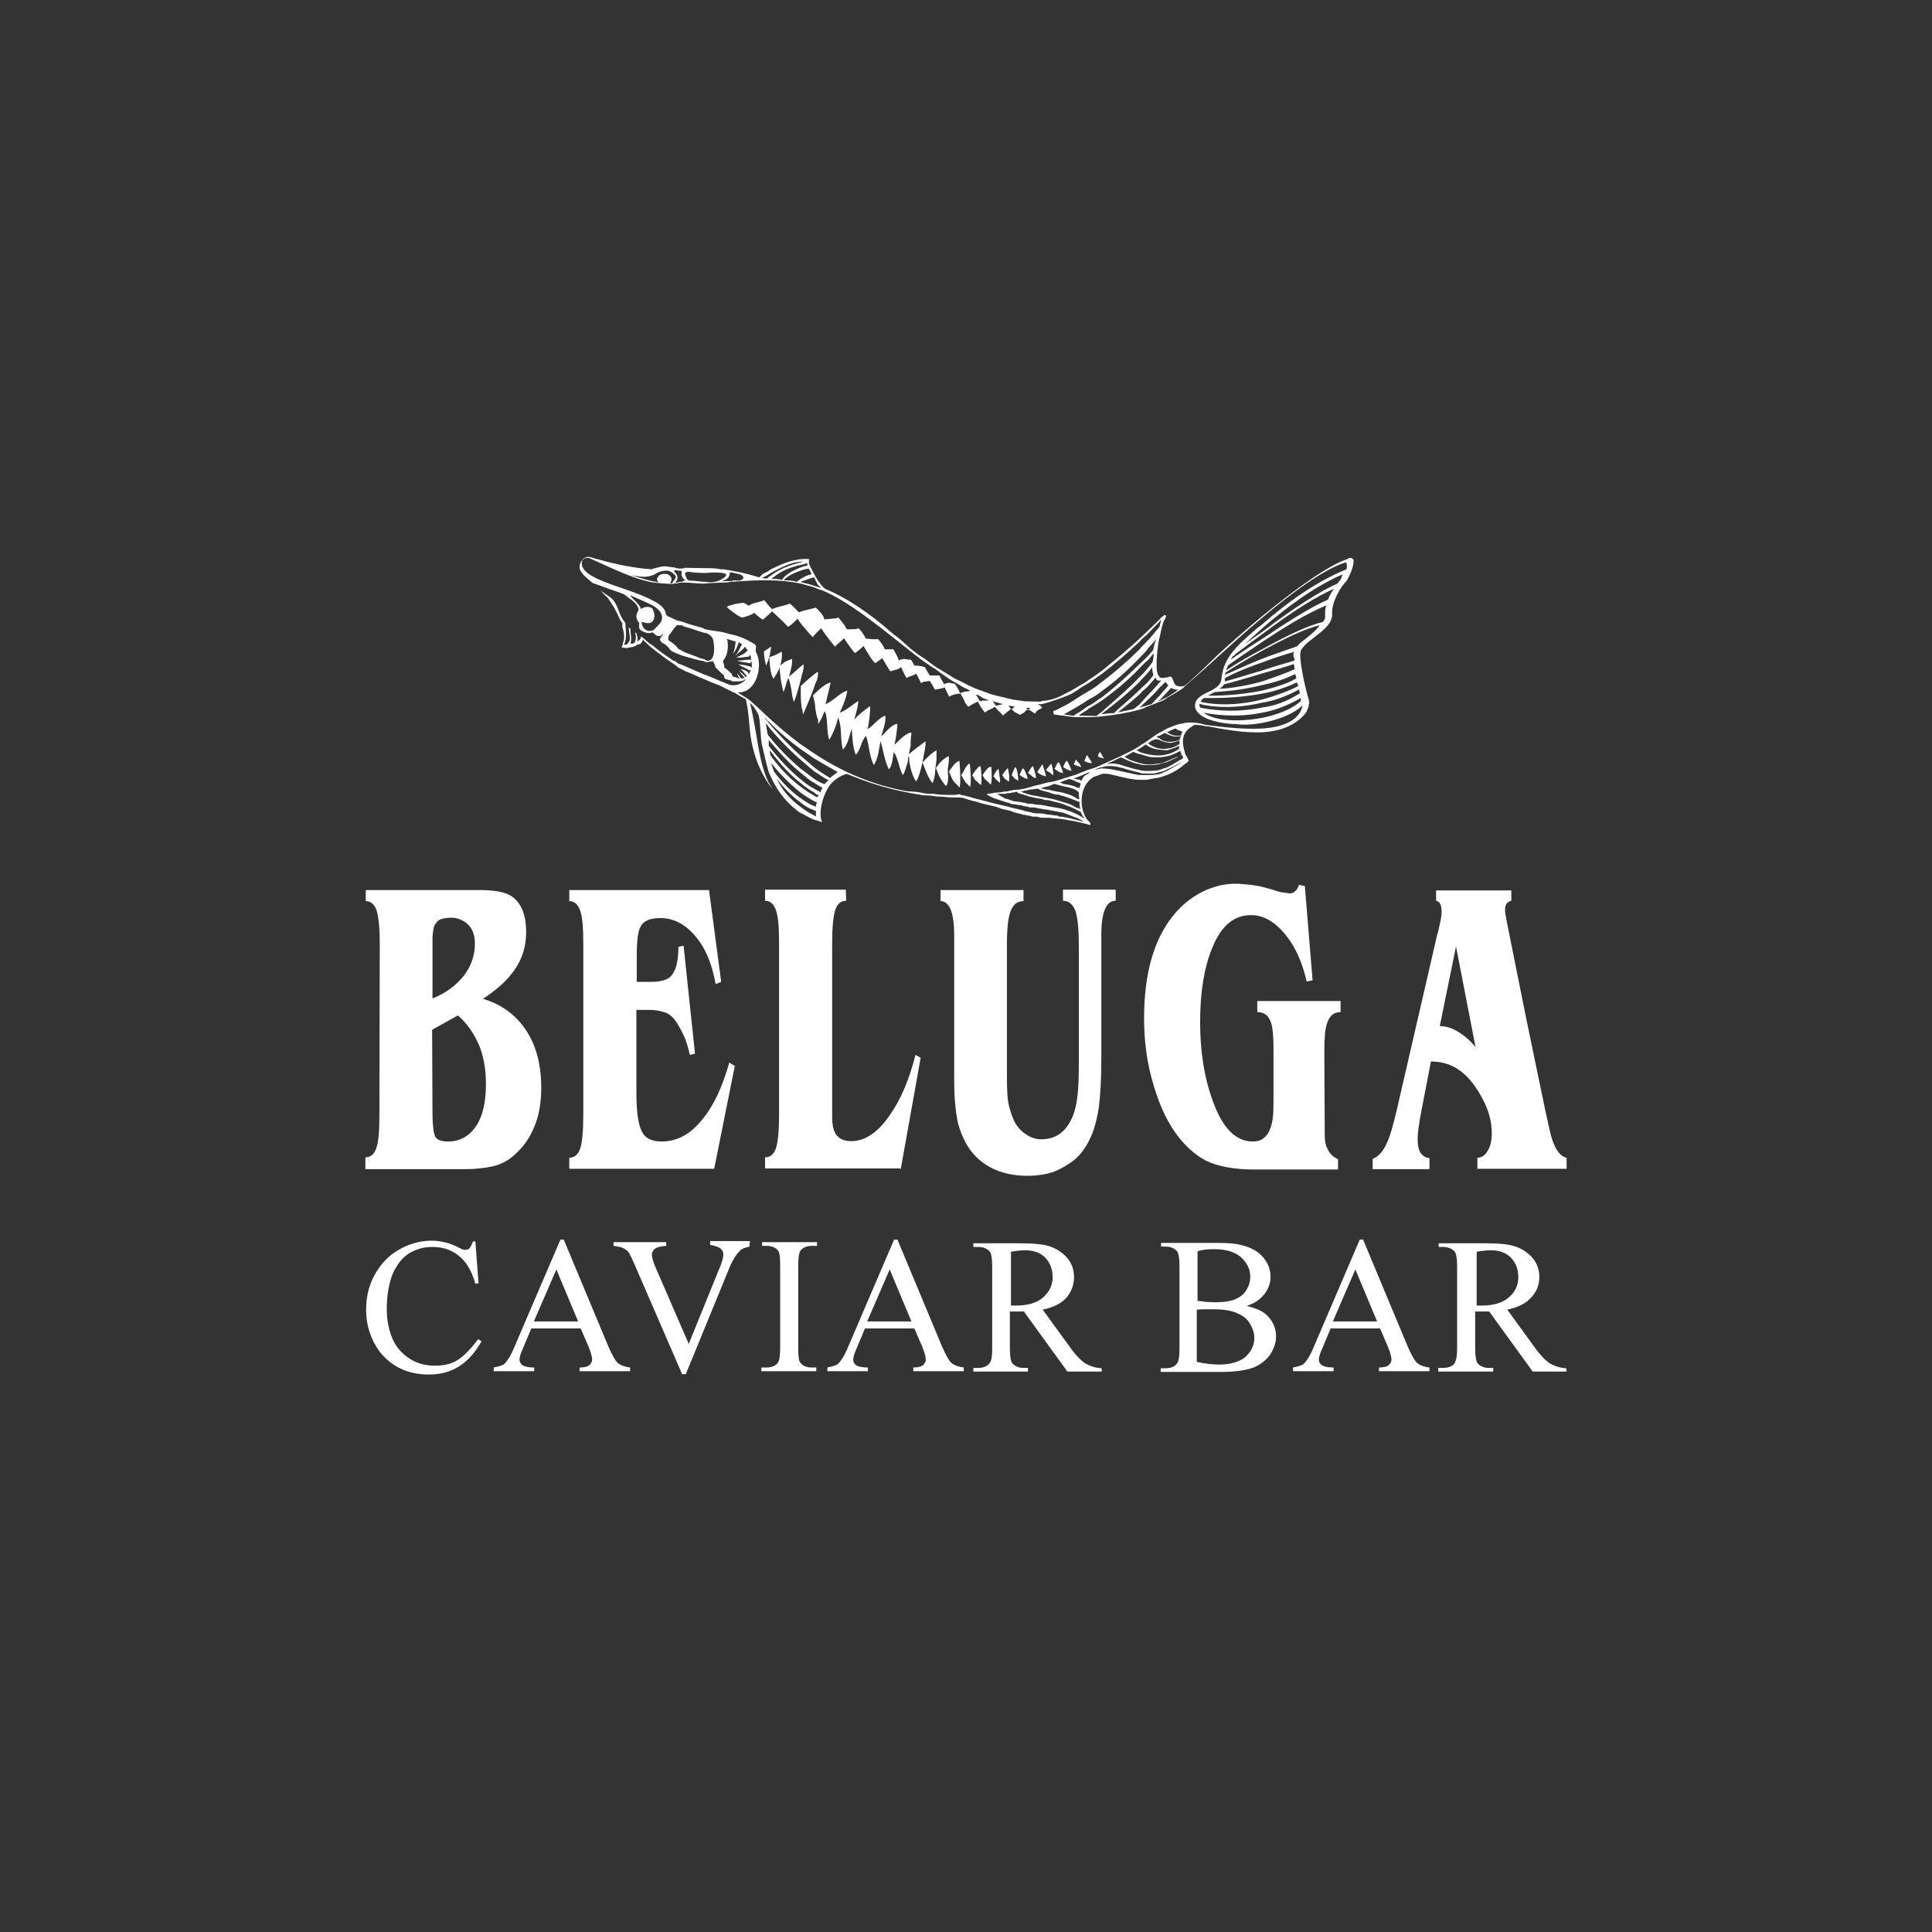 <?xml version="1.0" encoding="utf-8"?>
<!-- Generator: Adobe Illustrator 20.1.0, SVG Export Plug-In . SVG Version: 6.00 Build 0)  -->
<!DOCTYPE svg PUBLIC "-//W3C//DTD SVG 1.1//EN" "http://www.w3.org/Graphics/SVG/1.1/DTD/svg11.dtd">
<svg version="1.1" id="Layer_1" xmlns="http://www.w3.org/2000/svg" xmlns:xlink="http://www.w3.org/1999/xlink" x="0px" y="0px"
	 viewBox="0 0 524 524" style="enable-background:new 0 0 524 524;" xml:space="preserve">
<rect x="0" y="0" width="524" height="524" fill="#333333" stroke="none"/>
<style type="text/css">
	.st0{fill:#fff;}
</style>
<g>
	<path class="st0" d="M128.9,336.3l0.9,11.8h-0.9c-1-3.6-2.6-6.1-4.6-7.6c-2-1.6-4.3-2.3-7.1-2.3c-2.3,0-4.3,0.6-6.2,1.7
		c-1.9,1.2-3.3,3-4.5,5.6c-1,2.6-1.6,5.8-1.6,9.5c0,3.2,0.6,5.9,1.6,8.2c1,2.3,2.6,4,4.6,5.3s4.3,1.9,6.9,1.9c2.3,0,4.2-0.4,5.9-1.4
		c1.7-1,3.6-2.9,5.8-5.8l0.9,0.6c-1.7,3-3.7,5.3-6.1,6.8s-5,2.2-8.2,2.2c-5.8,0-10.2-2.2-13.4-6.3c-2.3-3.2-3.6-6.9-3.6-11.2
		c0-3.5,0.7-6.6,2.3-9.5c1.6-2.9,3.7-5.2,6.5-6.8c2.7-1.6,5.8-2.5,8.9-2.5c2.5,0,5,0.6,7.5,1.9c0.7,0.4,1.3,0.6,1.6,0.6
		c0.4,0,0.9-0.1,1.2-0.4c0.4-0.4,0.7-1.2,1-1.9h0.6V336.3z"/>
	<path class="st0" d="M157.5,360.3h-13.4l-2.3,5.5c-0.6,1.3-0.9,2.3-0.9,3c0,0.6,0.3,1,0.7,1.4c0.6,0.4,1.6,0.7,3.3,0.7v1h-11v-1
		c1.4-0.3,2.5-0.6,2.9-1c0.9-0.9,1.9-2.5,2.9-5l12.3-28.7h0.9l12.1,29c1,2.3,1.9,3.9,2.6,4.5c0.9,0.7,1.9,1,3.3,1.2v1h-13.7v-1
		c1.4,0,2.3-0.3,2.7-0.7s0.7-0.9,0.7-1.4c0-0.7-0.3-1.9-1-3.6L157.5,360.3z M156.8,358.4l-5.9-14.1l-6.1,14.1H156.8z"/>
	<path class="st0" d="M203.3,337.1v1c-1.3,0.3-2.2,0.6-2.7,1.2c-0.9,0.9-1.7,2.2-2.5,3.9L186,372.7h-1l-13-30
		c-0.7-1.6-1.2-2.5-1.4-2.9c-0.4-0.6-1-1-1.6-1.3s-1.4-0.4-2.6-0.6v-1h14.3v1c-1.6,0.1-2.6,0.4-3.2,0.9c-0.4,0.4-0.7,0.9-0.7,1.4
		c0,0.9,0.4,2.2,1.2,4l8.8,20.3l8.2-20.2c0.9-2,1.2-3.3,1.2-4.2c0-0.4-0.3-1-0.7-1.4s-1.3-0.7-2.5-1c-0.1,0-0.3,0-0.4-0.1v-1h10.8
		v0.5L203.3,337.1L203.3,337.1z"/>
	<path class="st0" d="M221.4,370.9v1h-14.9v-1h1.3c1.4,0,2.5-0.4,3.2-1.3c0.4-0.6,0.6-1.9,0.6-3.9v-22.5c0-1.7-0.1-2.9-0.3-3.5
		c-0.1-0.4-0.6-0.9-1-1.2c-0.7-0.4-1.6-0.6-2.3-0.6h-1.3v-1h14.9v1h-1.3c-1.4,0-2.5,0.4-3.2,1.3c-0.4,0.6-0.6,1.9-0.6,3.9v22.5
		c0,1.7,0.1,2.9,0.3,3.5c0.1,0.4,0.6,0.9,1,1.2c0.7,0.4,1.4,0.6,2.3,0.6H221.4z"/>
	<path class="st0" d="M248,360.3h-13.4l-2.3,5.5c-0.6,1.3-0.9,2.3-0.9,3c0,0.6,0.3,1,0.7,1.4s1.6,0.7,3.3,0.7v1h-11v-1
		c1.4-0.3,2.5-0.6,2.9-1c0.9-0.9,1.9-2.5,2.9-5l12.3-28.7h0.9l12.1,29c1,2.3,1.9,3.9,2.6,4.5c0.9,0.7,1.9,1,3.3,1.2v1h-13.7v-1
		c1.4,0,2.3-0.3,2.7-0.7s0.7-0.9,0.7-1.4c0-0.7-0.3-1.9-1-3.6L248,360.3z M247.2,358.4l-5.9-14.1l-6.1,14.1H247.2z"/>
	<path class="st0" d="M298.7,372h-9.2l-11.8-16.3c-0.9,0-1.6,0-2.2,0c-0.3,0-0.4,0-0.7,0c-0.3,0-0.6,0-0.9,0v10.1
		c0,2.2,0.3,3.6,0.7,4c0.7,0.7,1.6,1.2,2.9,1.2h1.3v1H264v-1h1.3c1.4,0,2.5-0.4,3.2-1.4c0.4-0.6,0.6-1.7,0.6-3.7v-22.5
		c0-2.2-0.3-3.6-0.7-4c-0.7-0.7-1.6-1.2-3-1.2H264v-1h12.7c3.7,0,6.5,0.3,8.2,0.9s3.2,1.6,4.5,3c1.2,1.4,1.9,3.2,1.9,5.2
		c0,2.2-0.7,4-2,5.6c-1.4,1.6-3.6,2.7-6.5,3.3l7.2,9.9c1.6,2.3,3,3.7,4.2,4.6c1.2,0.7,2.7,1.3,4.6,1.4v0.9H298.7z M273.9,354.1
		c0.3,0,0.6,0,0.9,0s0.4,0,0.6,0c3.3,0,5.8-0.7,7.5-2.2s2.6-3.3,2.6-5.5s-0.7-3.9-2-5.3c-1.3-1.3-3.2-2-5.3-2c-1,0-2.3,0.1-4,0.4
		v14.6H273.9z"/>
	<path class="st0" d="M338.1,354.2c2.5,0.6,4.2,1.3,5.5,2.5c1.6,1.6,2.5,3.5,2.5,5.8c0,1.7-0.6,3.3-1.6,4.9
		c-1.2,1.6-2.6,2.7-4.5,3.5c-1.9,0.7-4.8,1.2-8.8,1.2h-16.4v-1h1.3c1.4,0,2.5-0.4,3.2-1.4c0.4-0.6,0.6-1.9,0.6-3.9v-22.5
		c0-2.2-0.3-3.5-0.7-4c-0.7-0.7-1.6-1.2-3-1.2h-1.3v-1h15c2.7,0,5,0.1,6.8,0.6c2.6,0.6,4.5,1.7,5.9,3.3c1.3,1.6,2,3.3,2,5.3
		c0,1.7-0.6,3.3-1.6,4.6C341.8,352.5,340.2,353.5,338.1,354.2 M324.7,352.8c0.6,0.1,1.3,0.1,2.2,0.3c0.9,0,1.7,0.1,2.7,0.1
		c2.5,0,4.3-0.3,5.6-0.9c1.3-0.6,2.2-1.3,2.9-2.5c0.7-1.2,1-2.3,1-3.6c0-2-0.9-3.7-2.5-5.2c-1.6-1.4-4-2.2-7.2-2.2
		c-1.7,0-3.3,0.1-4.6,0.6v13.3h-0.1V352.8z M324.7,369.4c2,0.4,3.9,0.7,5.9,0.7c3,0,5.5-0.7,7.1-2c1.6-1.4,2.5-3.2,2.5-5.2
		c0-1.3-0.4-2.6-1.2-3.9c-0.7-1.3-1.9-2.2-3.6-2.9c-1.7-0.7-3.7-1-6.2-1c-1,0-2,0-2.7,0s-1.3,0.1-1.9,0.1v14.1L324.7,369.4
		L324.7,369.4z"/>
	<path class="st0" d="M374.3,360.3h-13.4l-2.3,5.5c-0.6,1.3-0.9,2.3-0.9,3c0,0.6,0.3,1,0.7,1.4c0.6,0.4,1.6,0.7,3.3,0.7v1h-11v-1
		c1.4-0.3,2.5-0.6,2.9-1c0.9-0.9,1.9-2.5,2.9-5l12.3-28.7h0.9l12.1,29c1,2.3,1.9,3.9,2.6,4.5c0.9,0.7,1.9,1,3.3,1.2v1H374v-1
		c1.4,0,2.3-0.3,2.7-0.7c0.4-0.4,0.7-0.9,0.7-1.4c0-0.7-0.3-1.9-1-3.6L374.3,360.3z M373.5,358.4l-5.9-14.1l-6.1,14.1H373.5z"/>
	<path class="st0" d="M424.9,372h-9.2l-11.8-16.3c-0.9,0-1.6,0-2.2,0c-0.3,0-0.4,0-0.7,0c-0.3,0-0.6,0-0.9,0v10.1
		c0,2.2,0.3,3.6,0.7,4c0.7,0.7,1.6,1.2,2.9,1.2h1.3v1h-14.9v-1h1.3c1.4,0,2.6-0.4,3.2-1.4c0.3-0.6,0.6-1.7,0.6-3.7v-22.5
		c0-2.2-0.3-3.6-0.7-4c-0.7-0.7-1.7-1.2-3-1.2h-1.3v-1h12.7c3.7,0,6.5,0.3,8.2,0.9s3.2,1.6,4.5,3c1.2,1.4,1.9,3.2,1.9,5.2
		c0,2.2-0.7,4-2.2,5.6c-1.4,1.6-3.6,2.7-6.5,3.3l7.2,9.9c1.6,2.3,3,3.7,4.2,4.6c1.2,0.7,2.7,1.3,4.6,1.4L424.9,372L424.9,372z
		 M400.2,354.1c0.3,0,0.6,0,0.9,0s0.4,0,0.6,0c3.3,0,5.8-0.7,7.5-2.2c1.7-1.4,2.6-3.3,2.6-5.5s-0.7-3.9-2-5.3c-1.3-1.3-3.2-2-5.3-2
		c-1,0-2.3,0.1-4,0.4v14.6H400.2z"/>
	<path class="st0" d="M103,255.9c0-4-0.3-6.9-0.8-8.8c-0.6-1.8-1.6-2.7-3-2.7v-3h30.9c3.8,0,6.5,0.5,8.2,1.4c2.9,1.7,4.4,5,4.4,10
		c0,4.3-1.3,8.1-4.1,11.5c-1.8,2.3-4.3,4.4-7.6,6.6c4.4,1.3,8,3.7,10.8,7.3c3.3,4.3,5,9.9,5,16.8c0,4-0.6,7.5-1.8,10.4
		c-1.2,3-2.9,5.5-5.2,7.6c-1.7,1.6-3.6,2.7-6,3.3c-2.3,0.5-4.9,0.8-7.6,0.8H99.1v-3.2c1.4,0,2.4-0.8,3-2.6c0.6-1.8,0.8-4.7,0.8-8.8
		L103,255.9L103,255.9z M359.9,277.6c0.7-2.1,1.8-3.1,3.7-3.1v-3H341v3c1.9,0,3.2,1,3.8,3.1c0.4,1.3,0.6,3.5,0.6,6.8V297
		c0,2.3,0,4.1-0.1,5.3c-0.1,1.3-0.3,2.6-0.8,3.8c-0.4,1.2-1.1,2.1-1.9,2.7s-1.8,0.8-2.9,0.8c-4.5,0-8.2-3.7-10.8-11.1
		c-2.3-6.3-3.4-13.3-3.4-21.3c0-8.1,1.1-14.8,3.2-19.9c2.4-6.1,5.9-9.1,10.6-9.1c3.3,0,6.3,1.7,9.1,5c2.8,3.3,4.8,7.7,6,13l1.6-0.3
		l-2.1-25.6l-1.6-0.3c-0.4,1.3-1.3,2.3-2.4,2.3c-0.5,0-1.9-0.3-2.4-0.3c-3.8-1-5.1-1.9-11.6-2.3c-6.5-0.3-13.4,3-18,9
		c-5.1,6.5-7.6,15.7-7.6,27.5c0,6.3,0.8,12.3,2.6,18.2c1.7,5.8,4,10.6,7,14.3c2.3,2.8,4.7,4.8,7.2,6.1c3.3,1.6,7.7,2.4,13.3,2.4
		h22.5v-2.8c-1-0.5-1.5-0.9-1.8-1.2c-0.5-0.5-0.9-1.3-1.3-2.1c-0.3-0.8-0.5-1.8-0.5-3l-0.1-20.3v-3.1
		C359.2,281.4,359.4,279.1,359.9,277.6L359.9,277.6z M197.8,288.2c-1.9,6.7-4.3,11.8-7.3,15.4c-3.2,4-6.8,6-11.1,6
		c-2.5,0-4.3-0.8-5.2-2.5c-1.1-1.9-1.6-5.6-1.6-11v-22.2h3.5c1.7,0,3.1,0.3,4.3,0.7s2.3,1.4,3.3,3c0.8,1.3,1.4,2.5,2,3.8
		c0.5,1.3,1,2.9,1.4,4.7l1.4-0.3l-3.1-29.3l-1.4,0.3c0,4.2-0.8,6.9-2.3,8.2c-0.9,0.8-2.6,1.3-5.1,1.3h-3.9v-7c0-4,0.3-6.7,1-7.9
		c0.8-1.7,2.7-2.4,5.4-2.4c3.5,0,6.7,1.6,9.4,4.8c2.8,3.2,4.6,7.6,5.6,13.1l1.5-0.6l-3.3-24.9h-37.9v3c1.4,0,2.4,0.9,3,2.7
		s0.8,4.8,0.8,8.8v46.7c0,4.2-0.3,7.2-0.8,8.8c-0.6,1.8-1.6,2.6-3,2.6v3h39.3l5.6-27.9L197.8,288.2L197.8,288.2z M244.3,317.1
		l5.4-30.2l-1.4-0.8c-1.6,6.3-3.8,11.8-6.8,16.1c-3.3,4.9-6.8,7.3-10.7,7.3c-2.1,0-3.5-0.8-4.3-2.2c-0.5-1-0.8-2.3-0.8-4.1v-47.4
		c0-4.3,0.3-7.2,0.8-8.9c0.6-1.8,1.6-2.6,3-2.6l-0.1-3h-21.9v3c1.4,0,2.4,0.9,3,2.7s0.8,4.8,0.8,8.8v46.7c0,4.2-0.3,7.2-0.8,8.8
		c-0.6,1.8-1.6,2.6-3,2.6v3h36.7v0.2H244.3z M385.8,299.8c-0.3,1.7-0.7,3.3-0.9,5.1c-0.3,1.8-0.4,3.1-0.4,4.2c0,1.6,0.3,2.8,0.8,3.6
		c0.6,0.8,1.3,1.3,2.4,1.4v3h-15.4v-2.8c1.7-0.6,3.1-2.3,4.2-5.1c0.6-1.4,1.4-4.2,2.3-8l11-47.7c0.3-0.8,0.5-1.9,0.8-3.3
		c0.3-1.3,0.4-2.3,0.4-3c0-1.7-0.5-2.7-1.5-2.9v-2.8h20.4v2.8c-0.6,0.2-1,0.4-1.3,0.8c-0.3,0.4-0.4,1.1-0.4,2.1
		c0,0.4,0.6,3.6,1.8,9.4c2.2,10.8,3.5,17.6,4.1,20.4c1.7,8,3.3,16.1,5,24.1c1,4.6,1.6,7.3,1.9,8c1,3,2.3,4.6,3.9,4.9v3h-24.2v-3
		c1.1,0,2.1-0.6,2.8-1.9c0.8-1.3,1.1-2.8,1.1-4.8c0-2.6-0.6-5.3-1.9-8.1c-1.1-2.3-2.4-4.4-4-6.3c-1.6-1.8-3.3-3.1-4.9-3.8
		c-1.7-0.8-3.6-1.2-5.7-1.2L385.8,299.8L385.8,299.8z M394.9,256.7L394.9,256.7l-4.4,21.6c1.6,0,3.3,0.5,4.9,1.5
		c1.7,1,3.3,2.4,4.8,4.2L394.9,256.7L394.9,256.7z M255.1,241.4h22.5v3c-1.7,0-2.8,0.9-3.5,2.7s-1,4.9-1,9.3v35.9
		c0,2.6,0.1,4.8,0.3,6.4c0.3,1.7,0.8,3.3,1.5,5c0.8,1.7,1.8,2.9,3.3,3.9c1.4,1,2.8,1.4,4.2,1.4c1.7,0,3.3-0.4,4.6-1.2
		c1.3-0.8,2.5-2.1,3.4-3.9c1-1.8,1.6-4.3,1.9-7.3c0.2-1.8,0.3-4.5,0.3-8v-32.2c0-4.3-0.3-7.3-0.9-9.3c-0.7-1.8-1.8-2.8-3.4-2.8v-3
		h14.3v3c-2.6,0-3.9,3.1-3.9,9.3v33.7c0,5.8-0.3,10.3-0.7,13.2c-0.7,4.3-1.6,7.5-3.8,10.9c-1.8,2.7-3.6,4-6.8,5.7
		c-2.6,1.4-6.1,1.8-8.8,1.8c-2.7,0-5.2-0.4-7.5-1.2c-2.3-0.8-4.5-2.1-6.4-4c-2.3-2.3-3.8-5.3-4.8-8.8c-0.7-2.9-1.1-6.9-1.1-11.9
		v-39.3c0-6.2-1.3-9.3-3.7-9.3L255.1,241.4L255.1,241.4z M117.3,270.8L117.3,270.8c2.8-1.1,5.3-2.7,7.3-4.8
		c2.8-2.9,4.2-6.3,4.2-10.1c0-2.4-0.7-4.1-2-5.3c-1.3-1.1-2.8-1.7-4.3-1.7c-1,0-1.8,0.1-2.6,0.3c-0.8,0.2-1.4,0.7-1.8,1.4
		c-0.3,0.4-0.5,0.9-0.6,1.7s-0.2,1.5-0.2,2.3V270.8L117.3,270.8z M117.3,302L117.3,302c0,3.2,0.3,5.2,0.7,6.2
		c0.4,0.9,1.6,1.4,3.5,1.4c3.1,0,5.6-1.3,7.5-4c1.9-2.7,2.8-6.6,2.8-11.6c0-4.2-0.7-7.8-2-10.8s-3.2-5.7-5.6-7.8l-7,3.9L117.3,302
		L117.3,302z"/>
	<path class="st0" d="M284.7,207.6c-0.4,0.4-0.8,1-1,1.3c0.2,0.2,0.6,0.4,1,0.6c0.4,0.4,0.8,0.6,1,0.8c0-1-0.2-2.3-0.6-3.2
		C284.9,207.2,284.9,207.5,284.7,207.6z M282.5,207.6c-0.4,0.6-0.8,1.2-1.2,1.8c0.2,0.2,0.8,0.6,1.2,0.8c0.4,0.2,0.8,0.2,1.2,0.4
		c0-0.6-0.8-2.6-0.9-3.2C282.5,207.4,282.5,207.4,282.5,207.6z M286,208.5c0.8,0.6,1.3,1,2.3,1.2v-0.2c-0.2-0.8-0.9-2.6-1.2-2.8
		C286.6,207.1,286.4,207.9,286,208.5z M280.1,207.8c-0.6,0.4-0.8,1.2-1.3,1.8c0.4,0.4,0.8,0.6,1.2,1c0.2,0.2,0.6,0.4,1,0.4
		c0-0.8-0.6-2.6-0.9-3.3L280.1,207.8L280.1,207.8z M277.5,208.3c-0.4,0.4-0.6,1.2-1,1.8c0.4,0.4,0.8,0.6,1.2,0.8
		c0.2,0.2,0.6,0.2,1,0.4c0-0.8-0.6-1.8-0.9-2.6C277.5,208.6,277.5,208.3,277.5,208.3z M275.2,208.3c-0.3,0.6-0.6,1.3-0.8,1.9
		c0.2,0.4,0.6,0.6,0.8,1c0.4,0.2,0.8,0.4,1,0.6c0-1-0.3-3.3-0.8-3.8L275.2,208.3z M298.4,203.9c-0.4,0.4-0.6,0.8-0.6,1.2
		c0.2,0.2,0.4,0.4,0.8,0.4c0.2,0,0.4,0.2,0.8,0.2c-0.2-0.4-0.6-1-0.8-1.4C298.4,204.1,298.4,203.9,298.4,203.9z M365.5,151.6
		c-5.5,1.8-14.8,8.7-22.9,15.3c-5,4.1-9.6,8.2-12.3,10.7c-4,3.9-6.6,6.4-8.8,8.2l-0.2,0.2c-0.2,0-0.6,0.2-1,0.2
		c-0.6-0.1-0.9-0.1-1.3-0.3c-0.8-0.4-0.8-2.4-1.6-2.4c-0.2,0-0.4,0-0.6,0.2c-0.8,0-1.6,0.4-2.2,0c-0.8-0.8-0.8-1.6-0.9-2.6v-1.8
		c0.1-1.9,0.3-4.7,0.9-6.8c0.4-1.9,0.8-3.8,1.3-4.5c0.8-1.2,0.1-1.6-0.8-0.6c-0.3,0-0.3,0.3-0.4,0.4c-0.6,0.6-1.8,1.8-3.4,3.3
		c-0.6,0.6-1.4,1.3-2,1.9c-3,2.8-6.6,5.8-10.3,8.8c-1.2,0.9-2.4,1.8-3.6,2.5c-1,0.8-2,1.3-3,1.9c-1.2,0.8-2.6,1.5-3.8,2.1
		c-1.4,0.8-2.6,1.2-3.8,1.5c-0.8,0.2-1.6,0.3-2.2,0.3c-0.2,0.2-0.4,0.2-0.6,0.2l-4.2-0.1c-0.8-0.2-1.6-0.2-2.6-0.4
		c-0.3,0-0.6,0-1-0.2c-0.3-0.1-0.9-0.1-1.3-0.3c-0.8-0.2-1.8-0.4-2.6-0.6c-0.8-0.3-1.8-0.4-2.5-0.8c-0.6-0.2-1-0.3-1.6-0.6
		c-0.4,0-0.8-0.3-1.2-0.4c-1-0.4-1.9-0.8-2.9-1.3c-1-0.6-2-1-3.2-1.6c-1.6-1-3.2-2-4.9-3c-1.2-0.8-2.2-1.6-3.3-2.4
		c-1.4-0.8-2.6-1.8-3.9-2.8c-1.4-1.3-2.9-2.7-4.5-3.8c-7-6.2-13-10-18.5-12.3c-0.8-0.6-1.6-1.7-2.3-2.8c-1.2-2.2-2.3-4-2.1-4.6v-0.7
		H218c-3.4,0.2-6.3,1.5-8.9,2.8c-1,0.8-1.4,0.8-2.3,1.3c-0.2,0.3-0.8,0.8-0.9,0.9c-1.3-0.4-3.9-1.2-7.3-1.8
		c-0.8-0.2-1.6-0.2-2.3-0.4h-0.8c-1.4-0.3-2.8-0.3-4.2-0.3l-5.5-0.1c-0.4,0.2-0.8,0.2-1.2,0.2c-0.3,0-0.3,0-0.4,0
		c-0.3,0-0.8-0.1-1.3-0.3c-0.8,0-1.8-0.3-2.6-0.3c-1.4,0-2.4,0.6-3.2,0.6l-0.2,0.2c-5.3-0.3-10.8-1.6-14.3-2.6
		c-0.8-0.2-1.6-0.4-2.2-0.6c-1-0.4-2,0-2.6,0.8s-1,2.2,0,3.3c0.6,1,1.8,1.8,2.9,2.8l3.9,1.4c0.6,0.3,2.5,0.8,4.7,1.7
		c0.3,0.3,0.6,0.4,1,0.8c1.2,0.8,2.8,2,2.9,3.4c-0.3,0.6-0.6,1.2-0.6,1.8s0.3,1.2,0.8,1.8c0,0.3-0.2,0.4,0,1.4c0,0.4,0.8,0.8,1.3,1
		c0.6,0.3,1,0.3,1.6,0.3c0,0,0.2,0,0.6-0.2c0.2,0,0.4,0.3,0.6,0.4c0.6,0.8,1.6,0.6,1.6,0.6l0,0l0.6-0.6c0.3-0.2-0.4,1-0.6,1.2
		c-0.2,0.2,0,0.6,0,0.8v-0.2c0.2,0.4,0.6,0.8,0.8,0.8s1.3,0.8,1.9,1.8c0,0,0.4,0.3,0.6,0.4c0.3,0.2,0.9,0.4,1.3,0.6
		c0.6,0.2,1,0.4,1.6,0.6c2,0.6,4.2,1.2,5.5,1.4c0.6,0.3,1,0.3,1,0.3s1.4-0.3,1.6-0.3v0.2c0.4,0.4,0.6,1.3,0.6,1.4s1.2,1.2,1.8,1.8
		c0.3,0.3,0.4,0.4,0.4,0.4c0.2,0,0.2,0.3,0.2,0.4c0,0.4,0.3,0.8,1,0.8c0.3,0.2,0.6,0.2,0.8,0.2c0.3,0.3,0.4,0.3,1,0.3h0.8
		c0.4,0,0.8,0,1.6-0.2c0.2-0.3,0.4-0.3,0.6-0.4c0,0-0.2,0.3-0.2,0.4c-1.2,1-2.3,1.4-3.8,1.2c-0.4,0-0.6-0.3-1-0.3
		c-0.4-0.2-0.6-0.4-1-0.4l-0.2-0.2h-0.2c-1.4-0.6-3-1.3-4.3-1.8l-0.6-0.2c-1.8-0.8-3.8-1.6-5.5-2.4c-0.6-0.2-1-0.4-1.6-0.6
		c-0.3-0.4-0.8-0.7-1.3-0.8c-1.8-1.2-3.8-2.6-5.7-4.2c-0.6-0.3-1.2-0.8-1.6-1.2c-0.3-0.3-0.4-0.3-0.4-0.4c-0.3-0.2-0.6-0.4-0.8-0.6
		h-0.2v0.2c0,0.4-0.6,1-1,1c0.3-0.8,0-1.3-0.2-2.2c-0.3,0-0.4-0.2-0.4-0.2c0.3,0.8,0.4,1.8,0,2.6c0,0.4-1,0.6-1.2,0.4
		c0.3-0.8,0.2-2,0-3.2v-0.8c-0.2,0-0.4-0.3-0.6-0.4c0.2,0.4,0.2,0.6,0.2,1c0.2,1.3,0.5,2.8-0.3,3.3c0,0.4-0.8,0.6-1,0.4
		c0.8-2,0.4-3.9,0.3-5.9c-1.9-2.2-1.7-4.3-3.4-6.3c-0.8-0.8-2.2-1.6-3.3-2.4c0.6,0.7,1.2,1.3,1.8,1.8c1.2,1.6,2.2,3.3,2.9,4.8
		c0.4,1,0.8,1.8,1.2,2.2v0.6c-0.1,0.6,0.2,1,0.3,1.6c0.3,1.3,0.2,2.4-0.4,4.2l-0.2,0.2h0.4c0.3,0.2,1.6,0.2,1.8,0
		c0.6,0,1.8-0.3,2.2-0.8c0.8,0,1.2-0.4,1.4-1.2c0.3,0,0.4,0.2,0.4,0.2c0.6,0.6,1.4,1.4,2.2,2c2,1.6,3.9,3,5.7,4.2
		c0.6,0.4,0.9,0.6,1.3,1c0.6,0.3,1.2,0.7,1.6,0.8c0.3,0.3,0.6,0.3,0.8,0.4c1.6,0.6,3.1,1.4,4.7,2l1.8,0.8c1,0.4,2.2,0.8,3.2,1.3
		c0.6,0.4,1.3,0.6,1.9,1c0.3,0,0.3,0,0.4,0.2c0.2,0,0.3,0.3,0.8,0.3c1.2,0.7,2.1,1.3,3.1,1.8c0.4,0.8,0.8,3.8,1.1,7.5
		c0.2,2.8,1,9.3,5.1,15.4c0.4,0.6,0.8,1,1.2,1.6c-0.4-0.6-0.8-1.4-1.2-2c-2.8-5.9-2.9-13-5-21.5c1,1,1.6,1.8,2.3,3.2
		c0.6,1.6,0.5,7.1,1.1,8.8c0.6,2.6,1.1,4.8,1.7,6.8c1.8,4.3,4.1,7.8,8.3,10.9l0.4,0.2c1.2,0.6,2.3,1.3,3.5,1.8
		c0.6,0.2,1.3,0.3,1.9,0.6h0.4l-0.2-0.4c-0.6-1.8-0.1-5.3,1.5-8.3c0.8-1.6,2.5-3.5,5.4-4.3c5.3,2.2,10.7,4,16.8,5.1
		c1.2,0.3,2.6,0.4,3.8,0.7h0.2c0.4,0,1.8,0,3.3,0.3c1.6,0,3.3,0.3,4.9,0.3h1.3c0.4,0,1,0,1.8,0.3s1.8,0.6,2.9,0.8l1.2,0.4l1.6,0.4
		l2.6,0.6c0.8,0.3,1.8,0.7,2.6,0.8l1.3,0.3l1,0.4c1,0.3,1.8,0.4,2.6,0.7c0.3,0,0.6,0,1,0.2c0.4,0,1,0.1,1.4,0.3h1.2l1.2,0.3h2.2
		c1.2,0.2,2.6,0.2,3.8,0.4c1.4,0.3,2.6,0.4,3.8,0.7c1.2,0.3,2.2,0.5,2.9,0.7l0.4,0.2c0.2,0,0.4-0.6,0-0.8c0-0.3-0.3-0.3-0.4-0.4
		c-2.3-2.8-2.4-8.1,0.2-10.8c0.6-0.6,1.3-1.2,2-1.3c0.6-0.2,1-0.4,1.6-0.6c1.6-0.2,2.9,0.3,5.1,0.8c1.8,0.4,3.5,0.8,5.1,0.8h2
		c1.2-0.3,2.2-0.4,3.3-0.6c0.8-0.2,1.7-0.6,2.4-0.8c1.2-0.6,2.4-1.1,3.6-2.1c0.4-0.2,0.6-0.6,1-0.8s0.8-0.6,1-0.8
		c-0.2-0.6-0.5-1.2-0.9-1.8c-0.5-1.6-0.9-3.4-0.5-4.8c0.2-0.6,0.4-0.9,0.6-1.3c0.6-0.8,1.4-1.3,2.4-1.9c1.4,0,2.6,0.3,3.2,0.4h0.4
		c3.9,0.7,9.6,1.9,15.1,1.6c4.3-0.3,8.7-1.7,11.5-5.3c0,0,1.3-2.2,0.7-3.8c-0.6-1.8-3-11.6-2-13.2c1.8-3.2,8.6-5.6,8.4-9.8
		c-0.2-3.2,2.4-7.5,3.8-8.8c0.3-0.3,2-3.5,2-5.3v-0.6C366.7,151.4,366.3,151,365.5,151.6z M317.6,186.6c0.8,0.4,1.2,0.4,1.9,0.5
		c-1,0.8-1.9,1.3-2.8,1.9c-0.8,0.4-1.3,0.6-2.1,1l-0.6,0.2c0.2-0.3,0.4-0.3,0.6-0.4c0.6-0.6,1.3-1.4,2.1-2.2
		C317,187.2,317.5,186.8,317.6,186.6z M316.2,185c0,0.2,0.3,0.4,0.6,0.8v0.2c-0.6,0.8-1.6,1.8-2.4,2.8c-1,1-1.8,1.9-2.2,2.3
		c-0.4-0.1-0.8,0.2-1.2,0.3c-0.6,0.2-1.2,0.2-2,0.6c0.8-0.8,1.4-1.3,2-1.9c1.4-1.3,2.6-2.5,3.4-3.5C315.6,185.5,316,184.9,316.2,185
		z M314.5,184.6c0,0,0.3,0,0.4-0.1c0,0.2-0.3,0.4-0.4,0.6c-1,1.2-2.3,2.5-3.4,3.7c-0.8,0.8-1.4,1.6-2,2.2c-0.6,0.6-1.2,0.9-1.6,1.3
		c-1.2,0.3-2.8,0.6-4.3,0.9c1-0.8,3.6-2.8,6-5c0.6-0.8,1.4-1.3,2-1.9c0.8-0.9,1.6-1.8,2.2-2.5C313.7,184.5,313.9,184.6,314.5,184.6z
		 M295.3,192.2c1-0.6,2.2-1.3,3.7-2.3c3-2.2,6.6-5,10.3-8.9c0.6-0.6,1.2-1.3,2-1.9c0.6-0.6,1-1.3,1.6-1.9c0,0.6-0.1,1.9-0.3,2.3
		c-0.4,0.6-0.8,1.2-1.4,1.8c-0.6,0.8-1.3,1.6-2,2.2c-3.3,3.5-8.2,7.6-10.3,9.5c-0.6,0.6-1.3,0.8-1.4,1.2l-4.9-0.1
		C293.1,193.5,294.1,193.2,295.3,192.2z M292.3,193.4c-0.3,0.2-0.8,0.4-1,0.7c-0.8,0-1.8-0.2-2.8-0.4c0.8-0.3,2-1.1,3.8-2.1
		c1-0.6,2-1.2,3-1.9c1.2-0.6,2.4-1.3,3.6-2.3c3.2-2.3,6.8-5.4,10.3-9.1c0.6-0.6,1.4-1.4,2-2.2c0.8-1,1.6-1.8,2.4-2.8
		c-0.4,0.9-0.6,1.8-0.8,2.9c-0.4,0.6-1,1.2-1.6,1.9c-0.6,0.6-1.4,1.3-2,1.9c-3.8,3.7-7.3,6.8-10.3,9.1c-1.4,0.8-2.4,1.8-3.6,2.3
		C294,192.2,293.1,193,292.3,193.4z M298.8,193.6c1.8-1.3,6.6-5,10.3-8.7c0.6-0.8,1.4-1.4,2-2.2c0.6-0.6,1-1.2,1.4-1.8
		c-0.1,0.8,0.2,1.3,0.3,2.2c-0.4,0.6-1,1.4-1.8,2.2c-0.6,0.6-1.4,1.2-2,1.9c-2.8,2.7-6.2,5.4-6.8,6.2c-1.2,0-2.3,0.2-3.5,0.3h-0.2
		L298.8,193.6z M279.5,192c-0.2,0.2-0.4,0.3-0.6,0.6h-0.2c0-0.2-0.3-0.4-0.4-0.6H279.5z M274.4,191.5c0.4,0,0.8,0.3,1,0.2
		c-0.3,0-0.6,0.4-1,0.6v0.2c-0.4-0.3-0.6-0.9-1-1.2C273.8,191.5,274.3,191.5,274.4,191.5z M270.5,190.5c0.4,0.2,1,0.4,1.5,0.4
		c-0.4,0.3-1,0.3-1.4,0.4c-0.3,0-0.4,0.2-0.4,0.2c-0.4-0.7-0.8-1-1-1.4C269.5,190.3,270.1,190.5,270.5,190.5z M265.3,188.5
		c0.3,0.3,0.8,0.4,1.2,0.8c0.6,0.2,1,0.4,1.6,0.6h0.2L268,190h-1.6c-0.2,0.2-0.4,0.2-0.6,0.2c-0.2-0.3-0.4-0.6-0.6-1
		s-0.4-0.7-0.6-0.8L265.3,188.5z M221.6,158.2c0.2,0.4,0.3,0.6,0.8,0.9l0.3,0.3c-0.6,0-0.6-0.2-1.2-0.3c-1.2-0.4-2.3-0.8-3.5-1
		c-0.2,0-0.3-0.2-0.8-0.2c0.2-0.3,0.6-0.4,0.8-0.4c0.8-0.3,2.2-0.8,2.8-0.9C221.1,157.2,221.4,157.8,221.6,158.2z M220.1,155.8
		c-0.4,0-1.4,0.3-2.2,0.8c-0.8,0.4-1.3,0.8-1.8,1.2c-1.3-0.4-2.3-0.4-3.5-0.4c1-1.4,3.6-2.3,5.3-2.9c0.7-0.2,1.3-0.2,1.4-0.3
		C219.8,154.9,219.8,154.9,220.1,155.8z M219,153.4c-0.3,0-0.6,0.2-1,0.2c-1.8,0.6-4.9,1.9-5.9,3.7c-0.9-0.3-1.9-0.3-2.9-0.3
		c2-1.5,3.6-2.9,8.9-4c0.4-0.2,0.6-0.2,1-0.2C219.1,153,218.8,153,219,153.4z M209.1,155.4c2-1.1,3.8-2.1,6.3-2.8
		c1.6-0.3,2-0.3,2.6-0.3c-3.3,0.8-6.5,1.9-8.9,3.8c-0.3,0.2-0.7,0.4-0.8,0.6c0,0.3-1.4,0.2-1.6,0
		C207.5,156.4,208.3,155.9,209.1,155.4z M197.9,155.2c0.2,0.1,0.5,0,0.8,0.1c0.7,0.2,1.2,0.3,1.8,0.4c1.2,0.4,1.3,1,0.9,1.4
		c-0.7,0.6-1.6,0.3-2.6,0.3l-0.2,0.2h-2.9c0.2,0,0.4-0.2,0.6-0.2C198.3,156.8,197.9,155,197.9,155.2z M185.9,155.4
		c0.2-0.2,0.4-0.4,1.1-0.3c1,0.2,2.8,0.3,4.5,0.3c1.8-0.2,3.6-0.2,4.9,0.1c0.3,0,0.4,0.2,0.4,0.2c0.4,0.3,0,0.6-0.4,1
		c-0.6,0.3-1.3,0.8-1.4,0.8c-0.8,0.3-2.2,0.6-3.6,0.3c-1.4,0-2.8-0.3-3.8-0.3c-0.4,0-1,0-1.2-0.4c-0.3-0.3-0.4-1-0.6-1.4v-0.3
		L185.9,155.4L185.9,155.4z M183,154.7c0.3-0.2,0.9,0.1,1.3,0.1c0.3,0,0.4,0,0.4,0c0.4,0.4,0,0.8,0.2,1.4c0.3,0.4,0.3,1,1,1
		c-0.3,0.2-0.4,0.4-1,0.6h-0.6c-0.4,0.2-1,0.2-1.2,0.2c1-0.8,0.8-2.1-0.2-2.9c0-0.2,0-0.2-0.2-0.2L183,154.7z M177.3,155.9
		c0.2,0,0.4-0.2,0.5-0.3c0.8-0.5,3-1.3,4.2-0.5c0.6,0.3,0.8,0.7,1,0.8c0.4,0.4,0.4,0.8,0,1.2c-0.2,0.4-0.6,0.8-0.6,1
		c-0.2,0.2-0.4,0.2-0.6,0c0.8-1.3,0-1.9-0.6-2.3c-0.6-0.2-2.3-0.4-2.8,0.8c-0.3,0.3-0.3,0.8,0.2,1.4c-0.6-0.1-0.9-0.3-1.3-0.3
		c-2-0.4-4.1-1.1-6.1-1.7C173.7,156.4,175.1,156.8,177.3,155.9z M179.4,168.3c0.3,0.2-1.8,2.3-2.3,2.7H177c-0.7,0.2-1.4,0.2-2-0.3
		c-0.8-0.4-1.2-2.2-0.8-2c0.6,0.1,0.8,0.3,1.3,0.3c0.7,0,1,0,1.4-0.4c0.3-0.3,0.6-0.8,0.6-1.6c0-0.4-0.2-1.4-0.6-2
		c-0.3-0.2-0.8-0.4-1.3-0.4s-1.2,0.2-1.8,0.6c0.1-1.3-4.6-4.6-2.1-3.4c1.9,0.8,3.7,1.6,5.3,2.4C178.9,165.3,180,166.7,179.4,168.3z
		 M192.7,179c-0.4,0.3-1,0.3-1.5-0.1c-0.6-0.3-1-0.3-1.2-0.3c-0.4-0.3-2.8-1.1-4.3-1.7c-0.4-0.2-0.8-0.4-1-0.6
		c-0.2,0-0.4-0.2-0.6-0.2c-0.3-0.4-0.8-1-1.3-1.4c-0.2-0.2-0.6-0.4-0.8-0.6c-1-0.4-0.8-1-0.6-1.8c0.4-0.3,1-1.3,1.4-1.9l0.4-0.4
		c0.3-0.4,0.6-0.6,1-0.4h0.8c0,0,0.3,0.3,0.8,0.4c1.6,0.4,4.5,1.5,5.5,1.7h0.2c1.2,0.4,1.9,1.4,1.9,1.8
		C193.7,174.7,194.1,178,192.7,179z M202,183.8c-0.4,0.2-0.6,0.2-1,0.2c-0.3-0.4-1-1.4-1-1.4c0,0.3,0.2,1,0.6,1.4
		c-0.6,0-0.6-0.2-0.8-0.2c0,0-0.3-0.2-0.8-0.2c-0.4-0.3-0.4-0.3-0.4-0.4s-0.2-0.4-0.2-0.6h-0.2c-0.4-0.6-1.6-1.4-1.8-1.6
		c0.1-0.6-0.2-1.2-0.3-1.6v-0.2c0.6-0.6,1.8-2.6,1.1-5.9c0.2,0,0.8,0.3,1.3,0.4c0.4,0.2,0.8,0.2,1,0.2c0,0.8-0.3,2.8-0.8,3.5
		c0.8-0.8,1.6-2.6,1.6-3.2c0.4,0.2,0.8,0.4,1,0.6l-0.2,0.2c-0.7,1.2-0.8,2-1.8,2.8c0.2,0,2.4-1.8,2.6-2.2l0.2-0.2
		c0.2,0.4,0.3,0.6,0.8,1c-0.3,0-0.3,0.2-0.4,0.2c-0.4,0.8-2.2,1.3-2.8,1.8c1,0,3.3-0.3,3.3-0.3c0.3-0.2,0.4-0.4,0.4-0.6
		c0.3,0.6,0.3,1.2,0.3,1.6l-0.2-0.2c-1.3,0-2.4,0.3-3.6,0.3c1.2,0.4,2.3,0.4,3.5,0.7c0.3-0.2,0.3-0.4,0.3-0.6
		c0.2,0.2,0.2,0.4,0.2,0.6v1.2l-0.2-0.2c-0.8-0.4-2.9-0.7-3.3-0.7c-0.2,0.2,1.6,0.8,2.8,1.6c0.2,0,0.4,0,0.6-0.2
		c-0.3,0.3-0.4,0.9-0.8,1.3v-0.2c0-0.8-2.2-1.3-2.2-1.3c0.2,0,1.3,1.4,1.8,2c0,0-0.2,0-0.2,0.2h-0.2c-0.4-0.6-1.8-1.7-1.8-1.7
		S201.4,183.4,202,183.8z M221.3,221.4c-0.3,0-0.4-0.3-0.6-0.3c-1.2-0.6-2.3-1.3-3.5-2.2c-3.3-2.4-5.4-5.2-6.6-7.8
		c1.3,1.8,3.8,4.6,6.6,6.6c1.2,1,2.3,1.6,3.5,2c0.2,0.2,0.4,0.2,0.6,0.2C221.3,220.2,221.3,221.4,221.3,221.4z M221.3,218.8
		c-0.2,0-0.4-0.2-0.5-0.2c-1.2-0.4-2.3-1.2-3.5-2c-3.5-2.4-6.3-5.8-7.4-7.4c-0.3-0.9-0.6-1.6-0.8-2.3c1.6,2,4.5,5.3,8.2,8.2
		c1.2,0.8,2.3,1.6,3.5,2.2c0.3,0.1,0.6,0.3,0.8,0.3C221.3,218.2,221.3,218.2,221.3,218.8z M221.7,216.2c-0.3,0-0.6-0.2-0.9-0.4
		c-1.2-0.7-2.3-1.4-3.5-2.3c-4.1-3-7.2-7-8.3-8.6c-0.2-0.8-0.2-0.8-0.2-1.4c1.5,2,4.6,6,8.5,9c1.2,1,2.3,1.8,3.5,2.4
		c0.3,0.4,0.8,0.7,1.3,0.8C221.9,216.2,221.9,215.6,221.7,216.2z M222.6,214.9c-0.6-0.4-1.2-0.6-1.8-1c-1.2-0.6-2.3-1.4-3.5-2.4
		c-4.1-3.3-7.4-7.4-8.8-9.2v-1.6c1.8,2,4.8,5.8,8.8,9c1.2,1,2.3,2,3.5,2.6c0.8,0.6,1.6,1,2.3,1.4
		C222.7,214.3,222.7,214.1,222.6,214.9z M223.6,212.7c-1-0.4-1.8-0.8-2.8-1.5c-1.2-0.8-2.3-1.8-3.5-2.6c-4.1-3.4-7.4-7.2-8.8-9
		l-0.2-0.2c-0.3-1-0.4-2.2-0.6-3.2c0.3,0.3,0.6,0.6,0.8,1c1.9,2.3,5.1,5.8,8.8,9c1.2,1,2.3,2,3.5,3c1.4,0.8,2.6,1.8,3.9,2.4
		C224.1,212.3,224,212.1,223.6,212.7z M225.1,211c-1.3-0.8-2.9-1.8-4.3-2.9c-1.2-1-2.3-2-3.5-3c-3.9-3.4-7-7-8.8-9
		c-0.4-0.6-0.8-1-1-1.2v-0.2c0.4,0.4,0.6,0.8,1,1c2.9,3,5.8,5.4,8.8,7.6c1.2,0.8,2.3,1.6,3.5,2.4c2.2,1.3,4.1,2.4,6.4,3.7
		C226.9,209.6,225.6,210.6,225.1,211z M294.2,222.2c-0.6-0.6-1.4-1-2.2-1.4c-1.2-0.6-2.4-1-3.8-1.4c-1.2-0.3-2.3-0.4-3.8-0.7
		c-0.8-0.2-1.4-0.3-2.2-0.4c-0.8,0-1.6-0.1-2.3-0.3h-1.3c-0.4-0.3-0.8-0.3-1-0.3c-1-0.2-1.8-0.3-2.6-0.4c-0.3,0-0.6-0.3-1-0.3
		c-0.3-0.2-0.9-0.3-1.3-0.4c-0.8-0.4-1.6-0.8-2.2-1.3h2.2c0.4-0.2,1-0.2,1.4-0.2c0.4-0.2,0.8-0.2,1-0.2l0.6-0.2
		c0.3,0.4,1.2,0.7,1.9,0.8c0.3,0.1,0.6,0.3,1,0.3c0.3,0.2,0.8,0.3,1.3,0.4c0.8,0.2,1.6,0.4,2.3,0.4l1.3,0.4h0.8
		c1.4,0.4,2.6,0.6,3.8,1c1.4,0.6,2.8,1,3.8,1.6c0.4,0.2,0.8,0.4,1.2,0.6C293.4,221,293.7,221.3,294.2,222.2z M293,219.5
		c-0.3-0.3-0.6-0.4-1-0.4c-1.2-0.8-2.3-1.2-3.8-1.6c-1.2-0.4-2.6-0.8-3.8-1c-0.8-0.2-1.4-0.2-2.2-0.4c-0.8-0.2-1.6-0.3-2.3-0.4
		c-0.7-0.2-1-0.3-1.4-0.4c-0.4-0.1-0.8-0.3-1-0.3c-0.3-0.3-0.6-0.3-0.8-0.4h0.8c0.3-0.2,0.6-0.2,1-0.2c0.4-0.2,0.8-0.2,1.4-0.3
		c0.4,0,1-0.2,1.6-0.2c0.2,0,0.3,0.3,0.8,0.4c0.6,0.2,1.4,0.4,2.2,0.6c1,0.4,1.8,0.7,2.7,0.6c0.4,0.3,0.8,0.3,1.2,0.4
		c1.2,0.4,2.4,0.8,3.8,1.4l0.6,0.2C292.7,218.3,292.9,218.7,293,219.5z M292.7,216.8c-0.2,0-0.4-0.2-0.6-0.2c-1-0.8-2.4-1.2-3.8-1.6
		c-1.2-0.3-2.6-0.4-3.8-0.8c-0.8,0-1.4-0.2-2.2-0.4c1-0.4,1.6-0.4,2.2-0.6c0.4-0.2,1-0.4,1.4-0.6l2.3,0.6c1.9,0.4,2.9,0.6,3.8,1.2
		c0.2,0.3,0.4,0.3,0.6,0.4C292.5,215.6,292.7,216.1,292.7,216.8z M292.7,213.8c-0.2-0.2-0.4-0.2-0.6-0.2c-1-0.6-2.4-0.8-3.8-1
		c-0.4-0.3-0.6-0.3-1-0.3c0.4-0.2,0.6-0.2,1-0.4c0.6-0.3,1-0.4,1.6-0.6c0.6,0,1.4,0.4,2.2,0.8c0.4,0,0.6,0.3,1,0.4
		C292.9,213.2,292.9,213.4,292.7,213.8z M295.6,209.4l-0.5,0.5c-0.8,0.3-1.4,0.8-1.8,1.9c-0.4-0.4-0.8-0.4-1.2-0.4
		c-0.3-0.2-0.6-0.2-1-0.2l1-0.4c1.2-0.4,1.9-0.8,2.9-1.2C295.2,209.5,295.4,209.5,295.6,209.4L295.6,209.4c0.1,0,0.2-0.1,0.3-0.1
		C295.8,209.3,295.7,209.4,295.6,209.4z M320.9,206.4c-0.4,0.2-0.6,0.3-0.8,0.6c-1.4,0.9-2.6,1.5-3.6,2.1c-0.8,0.3-1.6,0.8-2.4,0.9
		c-1,0.2-2.2,0.2-3.3,0.2h-2c-1.6-0.3-3.1-0.7-5.1-1.1c-1.8-0.4-3.5-0.7-5.1-0.7c-0.8,0.3-1.5,0.2-2.3,0.6c1.8-0.8,2-0.8,2.4-0.9
		c0,0,0.3,0,0.8-0.2c1-0.2,2.8-0.2,4.5,0.3c1.6,0.4,3.2,1,4.9,1.3c0.6,0.3,1.3,0.3,2,0.3c1,0,2.2,0.1,3.3-0.3
		c0.8-0.2,1.6-0.3,2.3-0.8c1-0.4,2.2-1,3.6-1.8C320.4,206.7,320.5,206.5,320.9,206.4L320.9,206.4L320.9,206.4z M320.1,206.1
		c-1.4,0.8-2.6,1.6-3.5,2c-1,0.3-1.7,0.6-2.4,0.8c-1.2,0.2-2.3,0.2-3.3,0.2c-0.8,0-1.4-0.1-2-0.3c-1.6-0.3-3.2-0.8-4.8-1.3
		c-1.8-0.6-2.9-0.4-3.9-0.3c1.3-0.6,2.6-1.2,3.8-1.8c1.8,0.8,3.3,1.6,4.9,1.8c0.6,0.3,1.3,0.3,2,0.3c1,0,2.2,0,3.3-0.2
		c0.8-0.2,1.6-0.4,2.3-0.6c1.2-0.6,2.4-1,3.6-1.8l0.4-0.2c0.3,0.2,0.3,0.6,0.4,0.8C320.5,206,320.3,206,320.1,206.1z M320.5,204.8
		L320,205c-1.4,0.5-2.6,1.1-3.6,1.5c-0.8,0.4-1.6,0.6-2.3,0.6c-1.2,0.2-2.3,0.3-3.3,0.2c-0.8,0-1.3-0.3-1.9-0.4
		c-1.4-0.4-2.8-0.8-3.9-1.7c0.8-0.3,1.6-0.9,2.4-1.3c0.3,0.2,0.8,0.4,1.6,0.6c0.7,0.2,1.3,0.3,2,0.6c1,0.3,2.2,0.3,3.3,0.3
		c0.8,0,1.5-0.2,2.3-0.3c1.3-0.3,2.4-0.8,3.6-1.5C320.1,204,320.4,204.4,320.5,204.8z M314.3,200.6c0.6,0.3,1.3,0.6,2.3,0.8
		c0.8,0.2,1.9,0,3.3-0.6v0.6c0,0.3,0,0.3,0,0.4c-1.2,0.8-2.3,1.2-3.3,1.2c-1,0.3-1.8,0-2.3,0c-1.6-0.4-2.5-1-2.9-1.4
		c0.2-0.2,0.6-0.4,0.8-0.6C312.9,200.6,313.5,200.4,314.3,200.6z M313.7,199.8c0.2,0,0.3-0.3,0.7-0.2c0.6-0.3,1-0.6,1.6-0.8
		c0.2,0,0.3,0.3,0.8,0.4c0.8,0.4,1.9,0.8,3.5,0.4v0.2c-0.3,0.2-0.3,0.6-0.3,0.8c-1.3,0.6-2.3,0.6-3.3,0.6c-1.2-0.2-1.9-0.6-2.3-1
		C314.1,200.2,313.9,200,313.7,199.8z M314.2,203.3l2.3,0.2c1-0.3,2.2-0.6,3.3-1.2v0.8c-1.2,0.8-2.3,1.3-3.3,1.5
		c-0.8,0.2-1.6,0.3-2.3,0.3c-1.3,0-2.3-0.2-3.3-0.4c-0.8-0.2-1.5-0.4-1.9-0.6c-0.3-0.3-0.6-0.4-0.8-0.4c0.3-0.3,0.7-0.3,0.8-0.4
		c0.6-0.4,1.2-0.8,1.8-1.2l0.2,0.2C311.5,202.5,312.6,203.1,314.2,203.3z M320.4,199.3l-0.2,0.2c-1.8,0.3-2.9-0.4-3.5-0.8l-0.2-0.2
		h0.2c0.8-0.3,1.4-0.8,2.2-0.9c0.2,0.2,0.8,0.6,1.3,0.6c0.2,0.2,0.4,0.2,0.6,0.2C320.5,198.7,320.4,199.1,320.4,199.3z M352.3,187
		c0.2,0.8,0.2,0.8,0.3,1c-3.4,2.2-7,3.5-10.3,3.9c-8.1,1.7-15.2,0.4-16.8,0c-0.2-0.4-0.2-0.6-0.2-1c0.8,0.3,7.7,1.9,16.9-0.3
		C345.4,190.1,348.7,189,352.3,187z M352.8,189.3c0,0.3,0,0.3,0,0.8c-1.8,1.9-6,3.7-10.5,4.6c-5.9,1.1-12.6,1-15.9-1.4
		c2.2,0.4,8.6,1.5,15.9,0C345.7,192.7,349.2,191.4,352.8,189.3z M351,179.2c-2,0.6-5.3,1.5-8.5,2.6c-4.5,1.3-8.8,2.7-10.3,3V184
		c0.8-0.6,4.3-2.3,10.3-4.4c2.4-0.9,5.3-1.9,8.5-2.8c-0.2,0.3-0.2,0.3-0.2,1C350.8,178.6,351.4,178.5,351,179.2z M342.5,182.6
		c3.2-0.9,6.5-1.8,8.4-2.5c0.2,0.8,0.2,0.7,0.2,1.4c-2.8,1.3-5.9,2.3-8.7,3.3c-5.3,1.5-10.1,2-11.8,2c0.6-0.2,1-0.6,1.4-1.2
		C332.6,185.5,337.6,184.1,342.5,182.6z M342.4,185.8c2.8-0.6,5.9-1.5,8.9-3c0.2,0.8,0.2,0.6,0.3,1.2c-2.8,1.6-6.1,2.5-9.3,3.3
		c-6.1,1.3-12.2,1.4-14.8,1.4c0.3,0,0.6-0.3,0.8-0.4c0.4-0.2,0.8-0.4,1.2-0.6C330.1,187.6,335.6,187.5,342.4,185.8z M342.4,188.1
		c3.1-0.5,6.5-1.7,9.3-3c0.3,0.6,0.3,0.4,0.4,1c-3.4,1.7-6.8,2.8-9.7,3.6c-8.9,2.3-15.6,1-16.8,0.6c0.2-0.4,0.6-0.8,1-1
		C327.4,189.3,334.7,189.6,342.4,188.1z M353.8,173.5c-1.3,1-1.6,1.3-2,1.8c-3.5,1.2-6.7,2.3-9.3,3.3c-5.3,2.1-9.1,4-10.3,4.4
		c0-0.2,0.2-0.4,0.2-0.6c0.6-0.4,4.8-3.1,10.1-6c5.2-2.8,11.3-5.9,15.4-6.8C357,171,355.4,172.2,353.8,173.5z M359.4,166.4v0.7
		c0,0.6,0,0.8-0.6,1.6c-4.2,0.9-10.7,4.2-16.3,7.3c-4.8,2.5-8.8,5-9.9,5.8c0-0.4,0.3-0.8,0.4-1.2c0.6-0.6,4.6-3.3,9.5-6.6
		c5.3-3.5,12.1-7.8,17.3-9.8C359.4,164.9,359.4,165.4,359.4,166.4z M360.2,162.6c-5.2,2.3-12.1,6.8-17.6,10.5
		c-4,2.5-7.3,4.8-8.8,5.8c0.2-0.3,0.4-0.6,0.6-1h0.2l0.6-0.6c2.6-1.9,4.9-3.7,7.3-5.4c8.3-6.3,14.9-10.3,19.3-12.2
		C361.1,160.7,360.7,161.3,360.2,162.6z M362.7,158.3c-4.2,1.8-11.3,6.2-20,12.8c-1.6,1.2-3.4,2.3-5.2,3.7c1.4-1.3,3.2-2.9,5.2-4.7
		c5.6-4.8,13.3-10.8,21.4-14.3C363.8,157.1,363.5,157.3,362.7,158.3z M365.2,154.4c-8.3,3.4-15.8,8.8-22.6,14.7
		c-0.6,0.6-1.4,1-2,1.6c-4.2,3.7-8.8,7.3-9.3,13.3c-0.3,4.1-7.3,3.4-7.2,7.6c0.3,2.8,5.1,4.6,11.2,4.8c2.2,0.3,4.5,0.1,6.9-0.3
		c4.2-0.8,8.5-2.3,11.1-4.8c-0.8,4.3-5.8,6-11.1,6.3c-5.8,0.3-11.8-0.6-15.2-1c-1.9-0.6-3.9-0.8-5.9-0.5c-0.4,0.2-0.6,0.2-1,0.2
		c-1.2,0.3-2.3,0.8-3.6,1.3c-0.8,0.4-1.6,1-2.4,1.3c-0.8,0.6-1.8,1.2-2.6,1.8c-0.2,0.2-0.6,0.4-0.8,0.6c-0.6,0.4-1.4,0.8-2,1.3
		c-3.2,1.9-6.8,3.4-10.3,5c-1.2,0.6-2.3,0.9-3.6,1.3c-1,0.4-2,0.8-3,1.2c-1.2,0.4-2.6,0.8-3.8,1.2c-1.2,0.4-2.6,0.8-3.8,0.9
		c-0.8,0.2-1.4,0.4-2.2,0.6c-0.8,0.2-1.6,0.3-2.3,0.6c-0.6,0.2-1,0.2-1.4,0.4l-1,0.2c-1,0.2-1.8,0.2-2.6,0.3l-1,0.2
		c-0.4,0.2-1,0.2-1.4,0.2c-0.8,0.2-1.8,0.3-2.6,0.3c-0.6,0.2-1.2,0.2-2,0.3c-0.2,0.2,0.6,0.6,1.9,1.2c0.8,0.2,1.6,0.6,2.5,0.8
		c0.4,0.2,0.8,0.2,1.2,0.4h0.2c0.4,0.2,0.8,0.3,1,0.4c0.8,0,1.6,0.3,2.6,0.3c0.2,0.2,0.6,0.2,1,0.3c0.4,0,0.8,0.2,1.4,0.3h1
		c0.4,0,0.8,0.2,1.4,0.3c0.6,0,1.3,0.3,2.2,0.3c1.2,0.3,2.3,0.4,3.5,0.7h0.2c1,0.2,2.9,1,3.8,1.4c0.4,0,0.6,0.2,0.6,0.2
		c0.6,0.2,1.8,1,1.6,1c-0.6-0.2-1.2-0.4-2.2-0.6c-1-0.3-2.3-0.6-3.8-0.8c-0.4,0-0.8,0-1-0.3c-1,0-2-0.3-2.8-0.3
		c-0.8-0.2-1.6-0.3-2.2-0.3c-1,0-1.6,0-2.2-0.3h-0.2c-0.6-0.2-1-0.2-1.3-0.3l-1-0.3c-0.8-0.2-1.6-0.4-2.6-0.6l-1-0.3l-1.3-0.3
		c-0.8-0.2-1.8-0.4-2.6-0.6l-2.6-0.7l-1.6-0.4l-1.2-0.3c-1.2-0.4-2.2-0.6-2.9-0.8c-0.6,0-1-0.3-1.2-0.3c-0.6,0.2-1.2,0.2-2,0.2
		c-1.6,0-3.3,0-4.9-0.3c-1.2,0-2.2,0-3.3-0.3c-1.4-0.3-2.6-0.3-3.9-0.4c-9.4-1.7-17.8-5.3-25.7-10.6c-1.2-0.8-2.3-1.6-3.5-2.4
		c-2.9-2.2-5.8-4.6-8.8-7.4c-1.3-1.2-2.5-2.4-3.9-3.6c-1.2-1.2-2.8-2-4.1-2.8c5.3,0.3,7-7.4,5.1-10.8c-0.4-0.8,0.3-1.8-0.3-2.2
		c-2.2-1.4-4.5-2.4-6.8-2.8c-0.8-0.3-1.6-0.4-2.3-0.6c-1.6-0.3-3.2-0.4-4.7-0.8l-0.2-0.2c-1-0.4-3.3-0.8-5.5-1.7
		c-0.6-0.2-1-0.3-1.6-0.4c-0.4-0.2-1-0.4-1.3-0.6c-1-0.4-1.8-0.8-1.8-1.2c-0.2-1.6-1.8-2.8-3.9-3.8c-7-3.7-20.3-5.6-18.8-10.7
		c0,0,0.8-1,2-0.6c5.3,2.3,10.9,5.3,16.8,6.5c1.8,0.3,3.8,0.4,5.7,0.5c0.6-0.2,1-0.2,1.4-0.2c0.4-0.2,1-0.2,1.4-0.2h0.2
		c2,0,3.8,0.3,5.5,0.3c1.8-0.2,3.3-0.2,4.9-0.3c0.8,0,1.6,0,2.3-0.2c3.5-0.2,6.9-0.5,10.4-0.4c2.9,0,5.9,0.3,8.8,0.9
		c1.2,0.4,2.3,0.6,3.5,1c0.8,0.3,1.3,0.6,2.2,0.8c7.3,3.1,15.3,9.7,23.4,16.1c1.3,1,2.5,2,3.9,3c1.2,0.8,2.2,1.6,3.3,2.2
		c1.6,1.2,3.3,2.4,4.9,3.4c1.2,0.6,2.2,1.3,3.1,1.8c0.6,0.2,1,0.4,1.6,0.8c-0.4,0-1,0.2-1.6,0.2c-0.4,0.2-0.8,0.2-1.2,0.4
		c-0.4-1-1.2-2.4-1.6-2.6h-0.4c-0.8-0.3-1.6-0.3-2.3,0.2c-0.6-1-1.2-2-1.3-2.4h-2.6c-0.6-0.8-1.2-2-1.3-2.2c0,0-0.4-0.2-0.6-0.2
		c-0.6-0.2-1.8-0.3-2.3-0.3c-0.4-0.8-0.8-1.4-1-1.6h-0.6c-0.8-0.2-1.6-0.3-2.6,0.2c-0.4-1.2-1.3-2.6-1.5-3H240
		c-0.4-1-1.3-2.2-1.9-2.8c-0.8,0.2-2.3,0-3.3-0.1c-0.4-1-1.3-2.2-1.9-2.8c-1,0.4-2.3,0.2-3.2,0.3c-0.6-1.2-1.8-2.6-2.3-3.2
		c-1,0.4-2.6,0.3-3.8,0.5c-0.2-1.2-1.6-2.4-2.3-3.2c-1.2,0.3-2.3,0.6-3.6,0.9c-0.4,0.2-0.8,0.2-1,0.4c-1-1-1.9-2-2.5-2.4
		c-1.4,0.6-3.2,0.8-4.8,1.5l-0.6-0.6c-0.8-0.8-1.2-1.6-1.6-1.8c-1.2,0.6-2.9,0.6-4.2,1.5c-0.4-0.4-1.2-0.8-1.3-0.8
		c-0.4,0-2.2,0.2-3.3,0.6c-0.8,0.2-1.4,0.4-1.2,0.6c0.2,0.2,0.6,0.6,1.2,1c1,0.8,1.9,1.4,2.8,1.8c0.4,0,3.2-0.9,3.3-1.3
		c1.2,1,2.3,2,2.5,1.8c0.4-0.4,1.2-1,1.8-1.6l0.6-0.6c0.6,0.6,3.3,3,4.3,4.2c0.4,0,2.4-1.9,2.6-2.2c0.4,0.6,0.8,1.2,1.3,1.8
		c1.2,1.4,2.5,3,2.9,3.2c0-0.2,0.4-0.6,0.6-0.8l1.6-1.6c1.3,2,3.1,4.2,3.8,5c0.4-0.6,1.8-1.6,2.4-2.3c1.2,1.8,2.9,4.2,3.1,4
		c0.4-0.4,1.6-1.2,2.2-1.9c1.2,2,2.9,4.9,3.3,4.6c0.2-0.2,1.2-0.8,1.8-1.3c0.4,0.6,2.1,3.8,2.3,3.6c0.4-0.4,2-0.3,2.8-1.2
		c0.2,0.4,0.9,2.2,1.5,3c0.2-0.2,0.4-0.2,0.8-0.4c0.6-0.2,1.2-0.4,1.8-0.8c0.2,0.4,1.2,2.2,1.3,2.6c0.2-0.2,0.4-0.2,0.8-0.4
		c0.4,0,1.2-0.2,1.6-0.2c0.4,0.8,0.4,0.4,1.3,2.3h0.4c0.8-0.2,2-0.3,2.3-0.6c0.2,0.4,0.8,1.8,1.3,2.6c0.2-0.4,0.8-0.4,1.2-0.6
		c0.6-0.2,1.2-0.2,1.8-0.3c0.2,0.4,1,1.6,1.3,2.6c0.4,0.4,0.6,0.8,0.8,1c0.4-0.2,1.2-0.8,2.2-1.2c0.2-0.2,0.2-0.2,0.4-0.2
		c0.2,0.4,0.6,1,0.8,1.4c0.4,0.6,0.8,1.2,1.2,1.6c0-0.2,0.2-0.2,0.4-0.4c0.6-0.4,1.4-0.6,2.2-1.2c0.2,0.2,0.2,0.2,0.4,0.4
		c0.6,0.8,1.6,1.6,1.9,2c0,0,0.2-0.4,0.6-0.6c0.6-0.6,1.4-1,1.4-1.2c0.4,0.2,0.8,0.4,1,0.8c0.6,0.3,1.3,0.6,1.6,0.8
		c0.2-0.2,0.6-0.4,1-0.6c0.4-0.4,0.8-0.8,1-1c0.4,0.2,0.8,0.4,1.3,0.8c0.2,0.2,0.6,0.3,0.8,0.4c0.2-0.6,1-1.2,1.6-1.3l0.2-0.2
		c0-0.2-0.2-0.2-0.2-0.4c-0.2-0.2-0.6-0.4-1-0.6h1c0.8-0.2,1.4-0.3,2.2-0.6c1.2-0.4,2.6-0.8,3.8-1.3c0.6-0.2,1.4-0.6,2.2-0.9
		c0.6-0.4,1.2-0.8,1.6-1c1-0.8,2-1.3,3-1.9c1.2-0.8,2.3-1.6,3.6-2.5c3.6-2.7,6.9-5.6,10.3-8.8c0.6-0.8,1.4-1.3,2-1.9
		c1.2-1.2,2.2-2.3,3.4-3.5l0.4-0.6c0,0.6-0.3,1.2-0.4,2c-1.2,1.3-2.2,2.8-3.4,3.9c-0.6,0.8-1.4,1.3-2,2.2c-3.6,3.5-7.2,6.6-10.3,8.9
		c-1.2,1-2.4,1.8-3.6,2.5c-1,0.6-2,1.2-3,1.8c-1.4,1-2.8,1.8-3.8,2.3c-1.6,0.8-2.3,1.2-2.6,1.2c-0.4,0.4,0.2,0.6,0,1
		c0.8,0,1.8,0.3,2.6,0.3c1.2,0.2,2.6,0.4,3.8,0.4h2.9c1.2,0,2.3,0,3.6-0.2c3.3-0.3,6.9-0.9,10.3-1.8c0.6-0.2,1.4-0.4,2-0.8
		c1.2-0.4,2.2-0.8,3.3-1.3c0.8-0.2,1.6-0.6,2.3-1.2c1.2-0.6,2.3-1.3,3.6-2.1c0.4-0.2,0.8-0.6,1-0.8c0.4-0.4,0.6-0.6,0.8-0.8
		c2.2-1.8,5-4.3,8.9-7.9c2.8-2.5,6.8-6.2,11.5-10.1c7.8-6.6,16.9-13.3,22.7-15C365.5,153.6,365.2,154,365.2,154.4z M294.9,204.8
		c-0.4,0.4-0.6,1.2-0.8,1.6c0.4,0.2,0.8,0.4,1,0.4c0.4,0.2,0.8,0.2,1,0.2c0-0.4-0.6-1.2-1-1.8C295.1,205.2,295.1,205.1,294.9,204.8z
		 M291.8,206c-0.2,0.4-0.4,1-0.6,1.3c0.4,0.2,0.8,0.4,1,0.4c0.4,0.2,0.8,0.2,1,0.4c0-0.6-0.6-1.2-1-1.6
		C292.1,206.4,291.9,206.1,291.8,206z M288.4,207.9v0.2c0.6,0.4,1.3,0.8,2.2,1c0-0.4-0.9-2.4-1.2-2.8
		C288.8,206.7,288.6,207.5,288.4,207.9z M221.8,182.2l-0.6,0.4c-1.2,1-2.4,1.9-3.6,3.1c-0.2,0-0.2,0.2-0.4,0.4c0,2-0.1,4.2,0.3,6.1
		c0.2,0.6,0.2,1,0.3,1.6c0.4-1,2.3-5.1,3.3-8.3C221.8,184.2,222,182.8,221.8,182.2z M247.2,198.7c-0.2,0-0.2,0-0.4,0
		c-1.6,0.6-3,2.2-4.2,3.3c0.4-1.8,0.7-3.9,0.8-5.7c-1.6,0.2-3.2,2.3-4.4,3.5c0.4-1.6,1.4-4.1,1.1-5.7c-1.8,0.6-3.2,2.7-4.8,3.7
		c0.4-1.6,0.8-5.1,0.7-6.3c-1.6,1.2-3.2,2.3-4.3,3.7c0.4-1.6,1-3.3,1.1-5.1c-1,0.6-3.2,2.5-4.8,3.1c-0.8,0.6,1.3-2.3,1.8-5.9
		c-2.3,0.8-3.6,2.7-5.9,3.7c0.4-1.8,1-4.1,1.4-5.9c-1.6,0.4-3,1.8-4.2,2.9l-0.6,0.6c0.3,1.2,0.6,2.2,0.6,3.3
		c0.2,1.2,0.3,2.3,0.8,3.3v1.2c0.8-1.2,1.3-2.3,1.7-3.5c1,1,0.5,5.5,1.3,7.7c0.8-1,2.3-4.7,2.4-6.1c1.2,3,0.5,5.8,1.3,8.8
		c1.4-1.3,1.8-3.9,2.4-5.7c0.2,2.2,0.2,4.9,1.1,7.1c1.4-1.3,1.4-3.8,2.8-5.1c0.9,2.6,0.8,5.3,2.1,7.9c1.2-1.8,1.4-4.3,1.8-6.5
		c0.8,2.6,1.1,5.3,2.3,7.7c1-1.2,1-3.3,1.3-4.7c1.2,1.4,1.5,4.8,2.5,6.2c0.6-0.8,1-2.8,1.3-3.5c0-0.8,0.4-2.8,0.8-4.5
		C246.9,200.6,247.2,199.3,247.2,198.7z M250.9,201.1l-0.2,0.2c-1.4,1-2.6,1.9-4,3.1l-0.4,0.4c0.2,0.4,0.4,1,0.3,1.6
		c0.3,2,0.8,3.8,1.7,5.3l0.2,0.2c0.6-0.6,1.7-4.5,2.1-7.4C251.1,202.5,251.1,200.9,250.9,201.1z M272.8,208.9
		c-0.4,0.4-0.8,1.2-1,1.3l0.2,0.2c0.2,0.4,0.4,0.8,0.8,1c0.2,0.2,0.6,0.4,0.8,0.6c0.3-1,0-2.8-0.3-3.8
		C273.3,208.5,273,208.6,272.8,208.9z M254,203.5c-1.4,0.8-2.4,1.8-3.4,2.9c-0.2,0.2-0.2,0.2-0.4,0.4c0.2,0.4,0.2,0.6,0.4,1
		c0.6,1.6,1.2,3.2,2.3,4.6c0.4-0.6,0.6-2,0.7-2.6c0-1,0.3-2.6,0.4-3.9V203.5z M209.1,175.4H209c-0.6,0.6-1.2,0.8-1.8,1.3
		c0,1,0.2,2.6,0.6,3.8c0.8-1.8,1-2.8,1.3-4.7V175.4z M218,180.2c0,0-0.2,0.2-0.4,0.2c-1.2,1-2.4,2.2-3.6,3.1c0.4-1.6,1-3.3,0.8-4.8
		c-0.8,0.4-1.8,0.6-2.4,1.2l-0.8,0.6c0.4-1.2,0.6-2.6,0.4-3.8c-0.8,0.6-2.4,1.3-3.3,1.5v1c0.2,2,0.3,3.6,1.1,4.9
		c0.6-1,1.3-1.9,1.6-3.1l0.2,1.8c0,0.8,0.5,3.6,0.9,4.9c0.6-1.3,0.7-2.6,1.3-3.8c0.9,2,0.8,4.3,1.5,6.5c0.8-1.8,1.7-5.1,2.3-7.8
		C217.9,181.8,218,180.8,218,180.2z M264.9,208.6c-0.4,0.4-0.8,1-1,1.3l-0.2,0.4l0.4,0.6c0.2,0.4,0.4,0.8,0.8,1
		c0.4,0.4,0.8,0.8,1.2,1c0.2-0.6,0.1-4.5-0.2-5.1C265.5,207.8,265.3,208.1,264.9,208.6z M267.7,208.6c-0.4,0.4-0.6,0.8-0.8,1
		l-0.4,0.6l0.4,0.8c0.2,0.4,0.6,0.6,0.8,0.8c0.4,0.4,0.8,0.8,1,1c0.4-0.6,0.3-4.3,0.1-4.9C268.3,208.1,267.9,208.2,267.7,208.6z
		 M270.8,208.5l-0.6,0.6c-0.2,0.4-0.6,1-0.6,1.2l-0.2,0.2l0.2,0.2c0.2,0.2,0.4,0.6,0.6,0.8c0.4,0.2,0.6,0.6,1,0.8
		c0.2-0.8-0.2-1.8-0.2-2.6L270.8,208.5z M258.8,207.3c-0.4,0.6-1,1.3-1.4,1.9c0.3,1,0.8,2,1.3,2.8c0.6,0.6,1,1,1.6,1.6
		c0.3-2.2,0.1-5.5-0.1-7.3C259.7,206.6,259.2,206.9,258.8,207.3z M257.3,205.1c-1.4,0.6-2.6,1.9-3.4,3.1v0.2
		c0.6,1.8,1.3,3.3,2.7,4.8c1-1.3,0.3-4.2,0.5-4.9C257.2,207.6,257.5,205.7,257.3,205.1z M262,208c-0.4,0.6-0.8,1.6-1.3,2.2
		c0.4,0.8,0.8,1.4,1.2,2c0.4,0.4,0.8,0.8,1.2,1.2c0.4-0.8,0.1-5.5-0.1-6.3C262.6,207.1,262.4,207.6,262,208z"/>
</g>
</svg>

